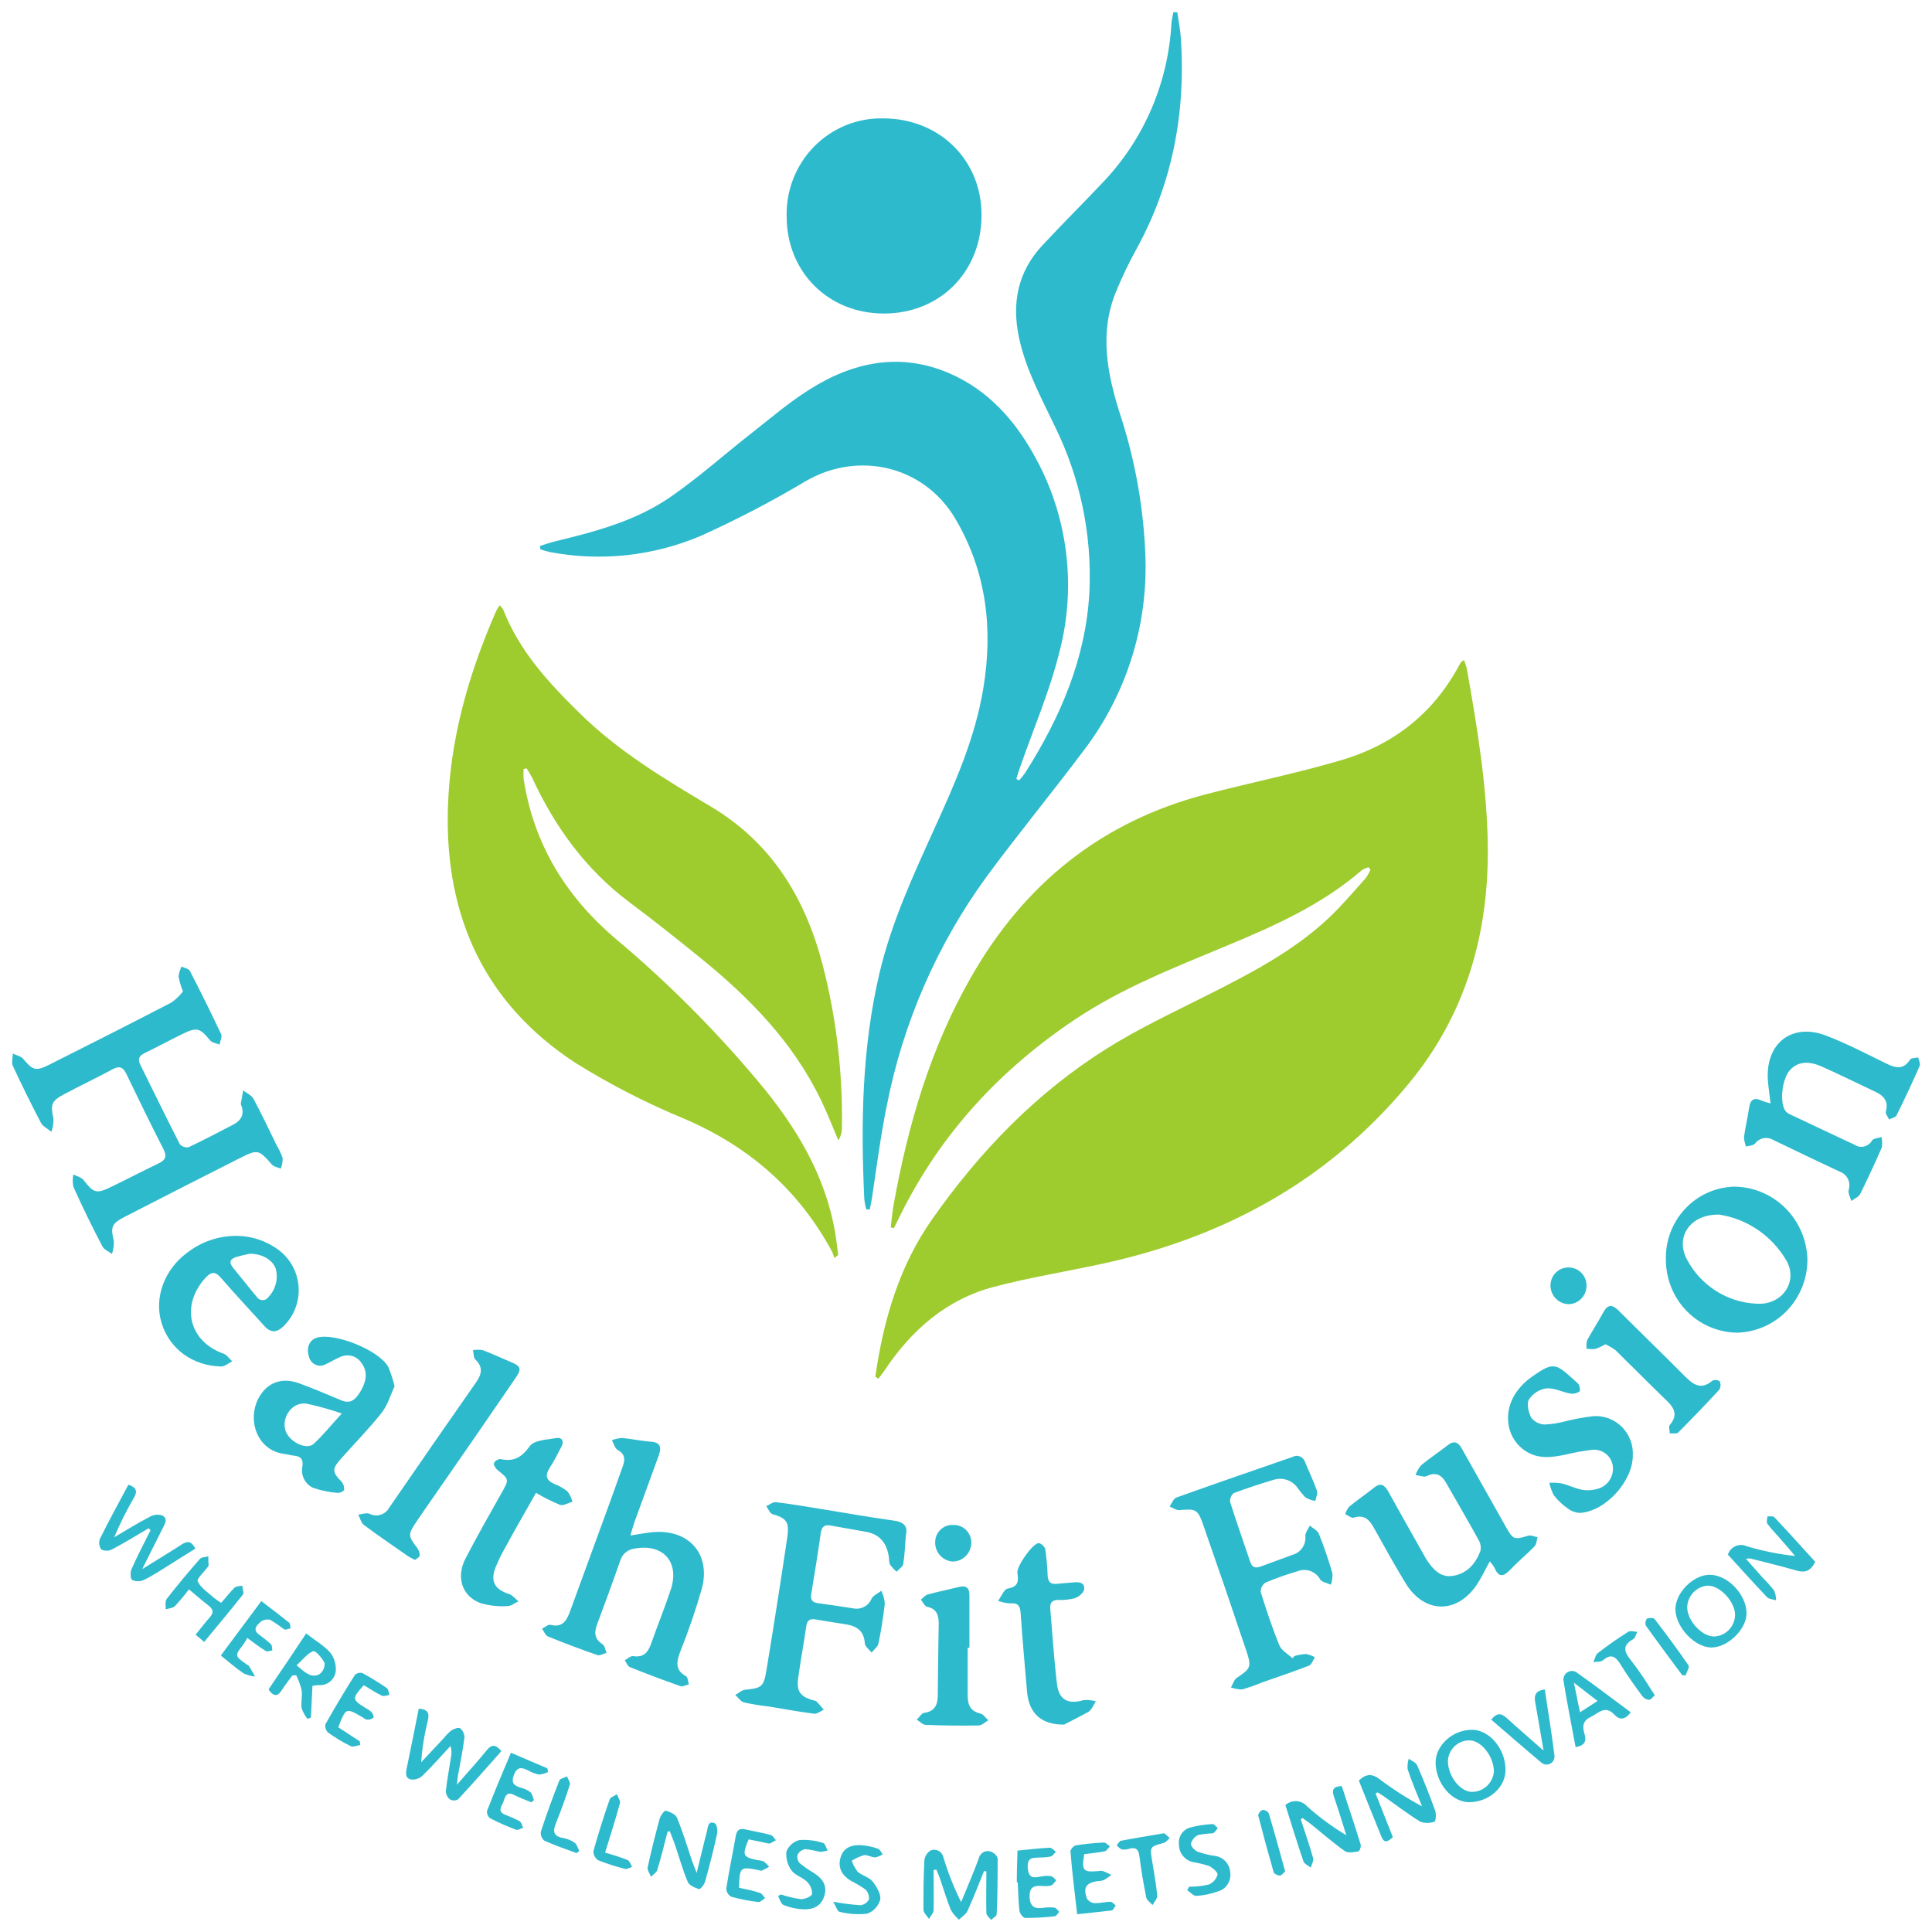 <svg width="80" height="80" viewBox="0 0 80 80" fill="none" xmlns="http://www.w3.org/2000/svg">
<g clip-path="url(#clip0_1909_10202)">
<path d="M36.246 57.005C36.581 54.66 37.23 52.426 38.611 50.467C40.583 47.663 42.925 45.241 45.818 43.425C47.13 42.601 48.542 41.939 49.929 41.24C51.736 40.33 53.536 39.407 55.029 38.005C55.572 37.491 56.054 36.913 56.556 36.357C56.633 36.247 56.698 36.129 56.75 36.005L56.667 35.912C56.569 35.938 56.476 35.978 56.39 36.033C54.741 37.459 52.79 38.332 50.813 39.154C48.653 40.056 46.471 40.901 44.505 42.219C41.406 44.294 38.949 46.945 37.279 50.321C37.19 50.5 37.102 50.679 37.013 50.856L36.883 50.823C36.923 50.504 36.949 50.176 37.007 49.866C37.599 46.572 38.532 43.395 40.202 40.474C42.413 36.592 45.617 34.016 49.923 32.893C51.772 32.41 53.648 32.03 55.485 31.493C57.634 30.872 59.319 29.593 60.41 27.567C60.437 27.515 60.468 27.464 60.502 27.416C60.539 27.385 60.579 27.357 60.621 27.332C60.669 27.448 60.708 27.568 60.738 27.69C61.164 30.093 61.565 32.5 61.605 34.948C61.663 38.639 60.706 41.997 58.333 44.87C54.978 48.925 50.634 51.259 45.579 52.344C44.109 52.659 42.622 52.9 41.169 53.282C39.199 53.798 37.742 55.068 36.621 56.757C36.544 56.871 36.457 56.973 36.374 57.087L36.246 57.005Z" fill="#9ECC2E"/>
<path d="M35.87 50.078C35.832 49.941 35.805 49.802 35.789 49.661C35.64 46.519 35.691 43.391 36.415 40.307C36.909 38.202 37.808 36.262 38.692 34.31C39.544 32.44 40.375 30.564 40.716 28.512C41.127 26.038 40.848 23.67 39.562 21.485C38.275 19.3 35.565 18.647 33.367 19.921C31.958 20.761 30.503 21.519 29.01 22.193C27.04 23.026 24.872 23.258 22.773 22.861C22.638 22.83 22.505 22.791 22.374 22.745L22.359 22.607C22.572 22.538 22.805 22.46 23.03 22.406C24.683 22.005 26.337 21.563 27.755 20.584C28.91 19.788 29.965 18.841 31.072 17.974C31.869 17.35 32.645 16.68 33.495 16.145C35.32 14.98 37.286 14.572 39.34 15.47C40.88 16.145 41.986 17.352 42.8 18.815C44.21 21.297 44.593 24.244 43.865 27.011C43.464 28.622 42.8 30.165 42.25 31.739C42.19 31.907 42.139 32.08 42.084 32.251L42.197 32.317C42.285 32.219 42.368 32.116 42.446 32.009C43.903 29.712 44.966 27.264 45.111 24.496C45.219 22.134 44.728 19.783 43.686 17.667C43.115 16.468 42.474 15.295 42.195 13.981C41.89 12.553 42.144 11.268 43.138 10.187C43.99 9.268 44.877 8.393 45.733 7.482C47.387 5.719 48.369 3.418 48.505 0.99C48.517 0.828 48.558 0.669 48.586 0.507H48.749C48.801 0.871 48.875 1.236 48.899 1.603C49.099 4.67 48.553 7.579 47.071 10.289C46.742 10.882 46.449 11.495 46.193 12.124C45.522 13.806 45.848 15.465 46.368 17.115C47.012 19.065 47.371 21.1 47.433 23.155C47.507 26.023 46.598 28.828 44.86 31.094C43.545 32.85 42.146 34.545 40.848 36.306C38.802 39.116 37.393 42.349 36.722 45.775C36.462 47.047 36.296 48.341 36.104 49.625C36.078 49.778 36.044 49.929 36.015 50.08L35.87 50.078Z" fill="#2DBACC"/>
<path d="M21.681 31.849C21.672 31.98 21.672 32.111 21.681 32.242C22.093 34.94 23.42 37.097 25.461 38.846C27.726 40.742 29.811 42.848 31.69 45.136C33.209 47.028 34.363 49.083 34.655 51.553L34.706 51.971L34.544 52.092C34.525 52.007 34.498 51.924 34.463 51.844C33.083 49.278 31.036 47.494 28.379 46.344C26.796 45.694 25.27 44.912 23.816 44.004C20.077 41.556 18.42 37.964 18.546 33.489C18.627 30.618 19.398 27.924 20.538 25.316C20.584 25.228 20.635 25.143 20.691 25.061C20.748 25.115 20.797 25.176 20.838 25.243C21.507 26.968 22.725 28.277 24.012 29.541C25.622 31.125 27.538 32.268 29.449 33.407C31.971 34.917 33.349 37.197 34.071 39.977C34.634 42.171 34.9 44.431 34.862 46.698C34.864 46.883 34.813 47.064 34.715 47.22C34.474 46.659 34.255 46.085 33.988 45.537C32.823 43.13 31.006 41.284 28.967 39.636C28.019 38.87 27.069 38.109 26.091 37.382C24.268 36.021 22.975 34.246 22.027 32.188C21.958 32.058 21.883 31.932 21.801 31.811L21.681 31.849Z" fill="#9ECC2E"/>
<path d="M36.593 12.982C34.295 12.982 32.574 11.256 32.574 8.966C32.56 8.427 32.654 7.892 32.852 7.392C33.049 6.892 33.345 6.438 33.721 6.058C34.098 5.678 34.547 5.379 35.041 5.18C35.535 4.982 36.064 4.887 36.596 4.902C38.928 4.917 40.667 6.653 40.643 8.946C40.624 11.278 38.905 12.988 36.593 12.982Z" fill="#2DBACC"/>
<path d="M7.577 41.053C7.495 40.854 7.433 40.647 7.394 40.436C7.411 40.291 7.453 40.151 7.518 40.022C7.637 40.082 7.814 40.11 7.863 40.205C8.31 41.068 8.741 41.94 9.156 42.821C9.207 42.929 9.117 43.104 9.092 43.253C8.96 43.199 8.783 43.179 8.702 43.082C8.276 42.565 8.159 42.521 7.554 42.815C7.03 43.069 6.516 43.354 5.988 43.606C5.749 43.721 5.696 43.861 5.813 44.096C6.357 45.192 6.891 46.294 7.449 47.383C7.495 47.433 7.553 47.469 7.616 47.49C7.68 47.511 7.748 47.515 7.814 47.502C8.436 47.208 9.043 46.887 9.654 46.57C10.006 46.389 10.14 46.117 9.974 45.731C9.971 45.717 9.971 45.702 9.974 45.688C10.004 45.509 10.038 45.33 10.07 45.151C10.214 45.265 10.415 45.349 10.496 45.5C10.83 46.121 11.135 46.764 11.442 47.398C11.549 47.574 11.637 47.761 11.704 47.957C11.707 48.104 11.682 48.251 11.629 48.388C11.505 48.339 11.35 48.319 11.269 48.231C10.698 47.584 10.677 47.584 9.912 47.965C8.319 48.772 6.727 49.579 5.14 50.398C4.608 50.675 4.578 50.817 4.714 51.395C4.719 51.574 4.693 51.753 4.637 51.923C4.501 51.82 4.309 51.747 4.239 51.608C3.813 50.796 3.412 49.974 3.038 49.143C3.005 48.974 3.005 48.801 3.038 48.632C3.185 48.71 3.378 48.751 3.464 48.869C3.866 49.389 3.986 49.443 4.565 49.165C5.238 48.841 5.899 48.494 6.572 48.172C6.855 48.037 6.919 47.881 6.768 47.584C6.246 46.559 5.741 45.526 5.242 44.489C5.106 44.206 4.97 44.113 4.669 44.273C4 44.635 3.31 44.959 2.639 45.317C2.122 45.593 2.087 45.748 2.213 46.322C2.22 46.507 2.191 46.691 2.13 46.865C1.987 46.747 1.789 46.65 1.704 46.51C1.293 45.727 0.903 44.931 0.532 44.137C0.468 43.997 0.532 43.796 0.532 43.626C0.681 43.699 0.873 43.736 0.969 43.854C1.344 44.307 1.478 44.368 2.017 44.098C3.721 43.245 5.416 42.383 7.102 41.51C7.282 41.382 7.442 41.228 7.577 41.053Z" fill="#2DBACC"/>
<path d="M26.104 63.58C26.52 63.521 26.843 63.448 27.169 63.435C28.567 63.377 29.419 64.376 29.07 65.752C28.815 66.646 28.514 67.527 28.168 68.389C28.017 68.799 27.936 69.151 28.407 69.41C28.484 69.453 28.488 69.626 28.524 69.746C28.407 69.772 28.273 69.852 28.177 69.82C27.467 69.571 26.769 69.308 26.083 69.032C25.989 68.993 25.938 68.845 25.87 68.748C25.985 68.687 26.111 68.562 26.215 68.577C26.641 68.642 26.831 68.433 26.959 68.066C27.223 67.313 27.527 66.576 27.776 65.819C28.151 64.68 27.457 63.907 26.285 64.123C26.148 64.136 26.017 64.191 25.91 64.28C25.803 64.368 25.724 64.487 25.684 64.621C25.373 65.514 25.045 66.399 24.717 67.285C24.594 67.615 24.626 67.878 24.952 68.085C25.043 68.144 25.062 68.318 25.116 68.441C24.988 68.476 24.841 68.569 24.736 68.532C24.046 68.295 23.363 68.037 22.685 67.76C22.581 67.717 22.523 67.544 22.444 67.441C22.561 67.384 22.698 67.255 22.794 67.281C23.307 67.412 23.471 67.087 23.612 66.703C24.17 65.179 24.727 63.653 25.284 62.126C25.454 61.656 25.621 61.181 25.791 60.709C25.891 60.428 25.883 60.208 25.578 60.04C25.461 59.975 25.416 59.775 25.337 59.635C25.474 59.584 25.618 59.553 25.763 59.544C26.155 59.578 26.543 59.669 26.937 59.695C27.331 59.721 27.406 59.911 27.282 60.254C26.937 61.197 26.593 62.14 26.251 63.084C26.206 63.219 26.17 63.36 26.104 63.58Z" fill="#2DBACC"/>
<path d="M37.511 63.56C37.475 63.992 37.464 64.382 37.401 64.76C37.381 64.878 37.222 64.975 37.124 65.081C37.024 64.992 36.934 64.893 36.853 64.785C36.824 64.703 36.81 64.615 36.813 64.527C36.74 63.936 36.463 63.532 35.85 63.427L34.384 63.168C34.128 63.123 34.02 63.23 33.984 63.493C33.866 64.328 33.732 65.159 33.594 65.991C33.553 66.233 33.623 66.351 33.866 66.384C34.358 66.448 34.851 66.526 35.341 66.6C35.492 66.63 35.65 66.607 35.786 66.533C35.923 66.46 36.031 66.341 36.09 66.196C36.167 66.056 36.357 65.98 36.493 65.87C36.573 66.035 36.622 66.212 36.638 66.395C36.578 66.953 36.487 67.507 36.374 68.058C36.344 68.196 36.188 68.306 36.09 68.431C35.992 68.303 35.82 68.18 35.811 68.049C35.779 67.529 35.473 67.331 35.025 67.26C34.578 67.188 34.188 67.128 33.77 67.057C33.538 67.016 33.421 67.089 33.385 67.341C33.283 68.058 33.148 68.769 33.05 69.486C32.976 70.025 33.131 70.243 33.641 70.398C33.696 70.415 33.768 70.415 33.807 70.452C33.915 70.56 34.02 70.68 34.111 70.799C33.977 70.855 33.834 70.976 33.709 70.961C33.07 70.879 32.441 70.762 31.806 70.659C31.473 70.622 31.142 70.567 30.814 70.495C30.673 70.458 30.569 70.294 30.447 70.186C30.577 70.115 30.701 69.992 30.835 69.971C31.538 69.902 31.623 69.859 31.738 69.153C32.036 67.346 32.321 65.536 32.59 63.724C32.686 63.077 32.633 62.877 31.996 62.702C31.885 62.672 31.817 62.486 31.73 62.368C31.862 62.309 32 62.186 32.124 62.202C32.748 62.275 33.366 62.383 33.986 62.482C34.995 62.644 36.001 62.825 37.013 62.965C37.432 63.025 37.596 63.202 37.511 63.56Z" fill="#2DBACC"/>
<path d="M53.606 68.57C53.761 68.525 53.919 68.498 54.079 68.489C54.208 68.514 54.333 68.56 54.448 68.624C54.367 68.743 54.314 68.926 54.205 68.969C53.566 69.22 52.912 69.435 52.264 69.664C51.994 69.777 51.718 69.874 51.438 69.955C51.279 69.956 51.121 69.928 50.971 69.873C51.05 69.737 51.099 69.554 51.216 69.474C51.783 69.095 51.834 69.03 51.608 68.355C51.026 66.618 50.433 64.886 49.829 63.161C49.593 62.486 49.529 62.477 48.839 62.529C48.707 62.54 48.566 62.434 48.43 62.382C48.523 62.255 48.59 62.052 48.713 62.009C50.309 61.437 51.908 60.887 53.515 60.331C53.562 60.304 53.615 60.288 53.67 60.284C53.725 60.28 53.779 60.289 53.83 60.31C53.881 60.331 53.926 60.363 53.963 60.404C54 60.445 54.027 60.493 54.043 60.547C54.203 60.944 54.392 61.327 54.533 61.733C54.574 61.849 54.49 62.009 54.465 62.151C54.324 62.128 54.188 62.08 54.062 62.011C53.931 61.873 53.81 61.725 53.7 61.569C53.589 61.429 53.439 61.326 53.27 61.273C53.1 61.221 52.919 61.221 52.75 61.273C52.19 61.44 51.634 61.619 51.088 61.826C51.034 61.869 50.992 61.926 50.966 61.99C50.939 62.055 50.929 62.125 50.937 62.194C51.199 63.025 51.491 63.845 51.768 64.671C51.849 64.914 51.994 64.945 52.209 64.863C52.648 64.697 53.091 64.546 53.528 64.379C53.692 64.334 53.834 64.231 53.93 64.089C54.026 63.946 54.069 63.774 54.051 63.603C54.051 63.459 54.171 63.31 54.237 63.172C54.365 63.284 54.554 63.37 54.612 63.512C54.825 64.045 55.01 64.591 55.172 65.143C55.183 65.305 55.161 65.467 55.108 65.62C54.957 65.546 54.744 65.516 54.667 65.404C54.578 65.24 54.432 65.115 54.257 65.052C54.082 64.99 53.891 64.995 53.719 65.065C53.27 65.195 52.829 65.352 52.398 65.534C52.336 65.576 52.285 65.633 52.251 65.701C52.216 65.768 52.2 65.844 52.203 65.92C52.435 66.666 52.682 67.412 52.978 68.133C53.067 68.348 53.331 68.489 53.517 68.663L53.606 68.57Z" fill="#2DBACC"/>
<path d="M73.314 45.69C73.272 45.317 73.227 45.03 73.205 44.739C73.093 43.196 74.204 42.329 75.636 42.89C76.488 43.22 77.289 43.639 78.105 44.038C78.482 44.221 78.81 44.318 79.089 43.878C79.136 43.805 79.302 43.813 79.428 43.785C79.451 43.904 79.53 44.048 79.49 44.137C79.187 44.827 78.868 45.509 78.533 46.182C78.491 46.27 78.331 46.298 78.224 46.356C78.175 46.246 78.062 46.117 78.088 46.029C78.214 45.582 77.988 45.364 77.634 45.198C76.906 44.857 76.184 44.497 75.449 44.169C74.863 43.906 74.426 43.969 74.115 44.314C73.804 44.659 73.689 45.571 73.902 45.959C73.948 46.032 74.013 46.09 74.09 46.128C74.989 46.559 75.892 46.977 76.791 47.4C76.849 47.44 76.914 47.466 76.983 47.479C77.052 47.491 77.122 47.489 77.19 47.473C77.258 47.457 77.322 47.427 77.378 47.385C77.434 47.343 77.48 47.289 77.515 47.228C77.581 47.133 77.773 47.129 77.907 47.081C77.941 47.222 77.946 47.369 77.922 47.513C77.638 48.164 77.34 48.806 77.027 49.439C76.963 49.566 76.784 49.635 76.659 49.73C76.616 49.577 76.518 49.413 76.548 49.275C76.598 49.126 76.588 48.962 76.521 48.821C76.453 48.679 76.332 48.57 76.186 48.518C75.261 48.086 74.338 47.646 73.416 47.197C73.295 47.126 73.151 47.103 73.014 47.132C72.876 47.161 72.754 47.24 72.671 47.355C72.596 47.441 72.428 47.439 72.302 47.478C72.251 47.352 72.221 47.219 72.215 47.083C72.27 46.673 72.37 46.27 72.428 45.862C72.479 45.522 72.641 45.431 72.941 45.573C73.063 45.619 73.188 45.658 73.314 45.69Z" fill="#2DBACC"/>
<path d="M61.688 64.654C61.492 65.007 61.352 65.316 61.166 65.596C60.349 66.836 58.992 66.832 58.214 65.575C57.752 64.822 57.328 64.045 56.895 63.275C56.708 62.937 56.497 62.699 56.058 62.844C55.964 62.874 55.819 62.749 55.7 62.695C55.739 62.58 55.798 62.473 55.875 62.38C56.203 62.113 56.557 61.873 56.887 61.608C57.155 61.392 57.313 61.464 57.477 61.746C57.954 62.609 58.444 63.472 58.93 64.334C58.979 64.425 59.028 64.516 59.085 64.602C59.347 64.996 59.66 65.344 60.184 65.249C60.755 65.15 61.1 64.749 61.299 64.227C61.334 64.072 61.31 63.91 61.23 63.774C60.789 62.973 60.327 62.186 59.88 61.401C59.69 61.067 59.454 60.941 59.085 61.12C58.962 61.179 58.772 61.095 58.614 61.077C58.667 60.928 58.746 60.791 58.847 60.67C59.198 60.381 59.58 60.13 59.937 59.85C60.206 59.634 60.383 59.714 60.534 59.988C61.139 61.068 61.746 62.147 62.355 63.224C62.654 63.756 62.7 63.765 63.28 63.59C63.393 63.556 63.538 63.629 63.667 63.653C63.627 63.782 63.625 63.944 63.542 64.03C63.216 64.367 62.849 64.666 62.526 65.007C62.253 65.294 62.055 65.322 61.887 64.923C61.831 64.826 61.764 64.736 61.688 64.654Z" fill="#2DBACC"/>
<path d="M68.981 52.156C68.96 51.376 69.247 50.62 69.778 50.054C70.308 49.487 71.039 49.158 71.809 49.137C72.607 49.143 73.37 49.464 73.937 50.033C74.503 50.601 74.828 51.371 74.841 52.178C74.837 52.962 74.532 53.714 73.991 54.275C73.45 54.836 72.714 55.161 71.939 55.183C71.151 55.176 70.398 54.855 69.843 54.288C69.289 53.721 68.979 52.954 68.981 52.156ZM71.198 50.295C69.977 50.265 69.349 51.233 69.86 52.165C70.14 52.689 70.549 53.131 71.047 53.449C71.544 53.767 72.114 53.951 72.702 53.981C73.784 54.078 74.485 53.071 73.961 52.18C73.666 51.679 73.265 51.251 72.788 50.925C72.31 50.599 71.767 50.384 71.198 50.295Z" fill="#2DBACC"/>
<path d="M16.339 57.402C16.175 57.751 16.056 58.178 15.805 58.498C15.268 59.177 14.658 59.792 14.087 60.439C13.742 60.829 13.764 60.974 14.136 61.345C14.177 61.391 14.208 61.445 14.228 61.503C14.247 61.562 14.255 61.624 14.249 61.686C14.249 61.744 14.064 61.83 13.975 61.817C13.625 61.789 13.281 61.717 12.95 61.602C12.789 61.523 12.66 61.392 12.582 61.229C12.505 61.067 12.484 60.882 12.524 60.706C12.562 60.407 12.439 60.303 12.174 60.275C12.03 60.262 11.889 60.219 11.748 60.2C10.589 60.044 10.159 58.644 10.82 57.71C11.178 57.208 11.733 57.042 12.385 57.279C12.973 57.495 13.555 57.741 14.132 57.984C14.471 58.127 14.678 57.997 14.865 57.712C15.191 57.221 15.236 56.8 14.972 56.442C14.882 56.304 14.748 56.202 14.593 56.154C14.437 56.105 14.27 56.114 14.119 56.177C13.906 56.257 13.704 56.392 13.491 56.489C13.427 56.526 13.354 56.547 13.28 56.551C13.207 56.555 13.133 56.541 13.065 56.51C12.997 56.48 12.938 56.434 12.891 56.376C12.844 56.318 12.811 56.25 12.794 56.177C12.673 55.808 12.811 55.478 13.129 55.389C13.874 55.174 15.709 55.918 16.077 56.6C16.186 56.859 16.274 57.128 16.339 57.402ZM14.153 58.53C13.674 58.363 13.184 58.227 12.688 58.122C12.121 58.042 11.67 58.638 11.81 59.201C11.93 59.671 12.662 60.064 12.98 59.794C13.367 59.442 13.695 59.03 14.153 58.53Z" fill="#2DBACC"/>
<path d="M9.799 51.175C10.447 51.18 11.077 51.399 11.59 51.8C11.82 51.984 12.008 52.215 12.142 52.479C12.276 52.742 12.352 53.032 12.366 53.328C12.38 53.623 12.331 53.919 12.222 54.194C12.113 54.469 11.947 54.717 11.735 54.922C11.458 55.187 11.211 55.2 10.947 54.906C10.348 54.24 9.733 53.589 9.147 52.911C8.906 52.631 8.746 52.659 8.508 52.911C7.462 54.065 7.822 55.549 9.268 56.058C9.403 56.106 9.501 56.274 9.616 56.369C9.464 56.444 9.309 56.584 9.158 56.584C7.967 56.554 7.027 55.855 6.695 54.798C6.363 53.742 6.81 52.557 7.76 51.865C8.346 51.413 9.063 51.17 9.799 51.175ZM10.34 51.915C10.219 51.943 10.001 51.982 9.795 52.046C9.543 52.122 9.456 52.262 9.652 52.497C9.982 52.894 10.291 53.297 10.627 53.694C10.652 53.736 10.686 53.771 10.727 53.796C10.768 53.821 10.815 53.835 10.863 53.837C10.91 53.839 10.958 53.829 11.001 53.808C11.044 53.787 11.081 53.755 11.109 53.716C11.258 53.563 11.365 53.373 11.419 53.165C11.474 52.958 11.473 52.739 11.418 52.532C11.286 52.173 10.873 51.915 10.34 51.915Z" fill="#2DBACC"/>
<path d="M17.187 64.593C17.089 64.548 16.994 64.498 16.901 64.442C16.288 64.011 15.67 63.597 15.071 63.148C14.954 63.062 14.912 62.868 14.837 62.717C14.99 62.702 15.165 62.63 15.295 62.68C15.439 62.756 15.606 62.771 15.761 62.722C15.915 62.674 16.045 62.566 16.122 62.421C17.322 60.676 18.529 58.934 19.743 57.197C19.956 56.876 19.997 56.587 19.681 56.293C19.602 56.218 19.617 56.039 19.587 55.907C19.719 55.884 19.854 55.884 19.986 55.907C20.382 56.054 20.765 56.235 21.157 56.401C21.549 56.567 21.618 56.662 21.356 57.048C20.251 58.665 19.14 60.275 18.024 61.88C17.764 62.255 17.5 62.628 17.246 63.006C16.882 63.547 16.893 63.597 17.289 64.115C17.351 64.206 17.382 64.314 17.378 64.425C17.366 64.481 17.255 64.533 17.187 64.593Z" fill="#2DBACC"/>
<path d="M67.611 60.273C67.611 61.339 66.475 62.585 65.425 62.646C65.24 62.639 65.061 62.574 64.914 62.46C64.698 62.309 64.505 62.126 64.343 61.917C64.254 61.754 64.191 61.579 64.155 61.397C64.326 61.389 64.498 61.398 64.667 61.425C64.961 61.498 65.242 61.641 65.538 61.695C65.752 61.725 65.97 61.707 66.177 61.643C66.375 61.584 66.546 61.454 66.657 61.278C66.768 61.101 66.811 60.89 66.78 60.683C66.746 60.483 66.637 60.303 66.475 60.183C66.313 60.062 66.112 60.01 65.913 60.036C65.537 60.081 65.164 60.149 64.797 60.239C64.275 60.344 63.751 60.418 63.258 60.137C62.349 59.62 62.172 58.412 62.877 57.53C63.014 57.355 63.173 57.201 63.35 57.07C64.396 56.309 64.415 56.464 65.34 57.286C65.41 57.35 65.444 57.586 65.406 57.616C65.296 57.693 65.161 57.725 65.029 57.706C64.69 57.644 64.349 57.458 64.023 57.491C63.879 57.513 63.741 57.566 63.618 57.645C63.495 57.724 63.39 57.829 63.31 57.952C63.205 58.131 63.293 58.494 63.412 58.712C63.478 58.794 63.562 58.862 63.656 58.909C63.751 58.956 63.854 58.982 63.959 58.986C64.247 58.973 64.533 58.929 64.811 58.854C65.206 58.753 65.608 58.681 66.013 58.638C66.227 58.629 66.44 58.664 66.64 58.743C66.839 58.822 67.02 58.943 67.17 59.097C67.321 59.251 67.438 59.435 67.514 59.638C67.59 59.84 67.623 60.057 67.611 60.273Z" fill="#2DBACC"/>
<path d="M44.064 71.411C43.106 71.428 42.605 70.926 42.529 70.061C42.431 68.972 42.339 67.882 42.262 66.791C42.241 66.498 42.149 66.36 41.836 66.394C41.663 66.385 41.492 66.348 41.329 66.286C41.461 66.109 41.572 65.808 41.73 65.779C42.168 65.704 42.183 65.471 42.128 65.132C42.087 64.871 42.727 63.948 42.997 63.897C43.078 63.881 43.263 64.041 43.281 64.14C43.335 64.505 43.369 64.873 43.381 65.242C43.393 65.51 43.513 65.613 43.77 65.583C44.028 65.553 44.235 65.547 44.467 65.523C44.699 65.499 44.929 65.54 44.893 65.814C44.872 65.954 44.667 66.12 44.512 66.176C44.285 66.237 44.051 66.261 43.817 66.25C43.577 66.25 43.468 66.36 43.489 66.603C43.579 67.65 43.641 68.698 43.768 69.737C43.849 70.4 44.237 70.585 44.874 70.397C45.043 70.383 45.214 70.401 45.377 70.449C45.279 70.594 45.211 70.788 45.076 70.881C44.697 71.09 44.292 71.29 44.064 71.411Z" fill="#2DBACC"/>
<path d="M22.195 61.815C21.769 62.574 21.343 63.299 20.949 64.03C20.788 64.308 20.646 64.596 20.523 64.893C20.292 65.478 20.482 65.814 21.072 66.002C21.221 66.049 21.336 66.204 21.468 66.308C21.313 66.379 21.155 66.511 21 66.506C20.622 66.528 20.244 66.485 19.881 66.377C19.123 66.082 18.878 65.299 19.278 64.531C19.751 63.616 20.261 62.719 20.77 61.819C21.085 61.257 21.091 61.265 20.595 60.864C20.518 60.801 20.429 60.648 20.452 60.59C20.478 60.54 20.516 60.498 20.563 60.468C20.61 60.437 20.663 60.419 20.718 60.415C21.266 60.54 21.598 60.353 21.941 59.878C22.122 59.628 22.657 59.615 23.043 59.546C23.256 59.507 23.366 59.663 23.256 59.887C23.096 60.187 22.951 60.495 22.764 60.776C22.55 61.11 22.623 61.308 22.977 61.457C23.168 61.529 23.346 61.633 23.505 61.763C23.596 61.889 23.664 62.031 23.703 62.182C23.53 62.231 23.328 62.361 23.19 62.313C22.846 62.172 22.514 62.006 22.195 61.815Z" fill="#2DBACC"/>
<path d="M40.07 68.226C40.07 68.89 40.07 69.555 40.07 70.217C40.07 70.611 40.198 70.864 40.6 70.957C40.724 70.987 40.813 71.138 40.926 71.233C40.792 71.306 40.658 71.448 40.519 71.448C39.791 71.461 39.062 71.453 38.334 71.422C38.206 71.422 38.084 71.28 37.961 71.207C38.065 71.108 38.161 70.939 38.276 70.924C38.702 70.866 38.828 70.594 38.832 70.215C38.845 69.225 38.849 68.237 38.871 67.247C38.871 66.88 38.792 66.619 38.387 66.531C38.285 66.509 38.215 66.338 38.131 66.237C38.225 66.164 38.31 66.054 38.419 66.022C38.845 65.907 39.271 65.821 39.697 65.715C40 65.64 40.145 65.741 40.142 66.06C40.142 66.785 40.142 67.508 40.142 68.232L40.07 68.226Z" fill="#2DBACC"/>
<path d="M66.473 55.664C66.342 55.741 66.203 55.806 66.059 55.856C65.939 55.869 65.817 55.864 65.697 55.843C65.683 55.725 65.691 55.605 65.723 55.491C65.936 55.103 66.177 54.734 66.388 54.346C66.577 53.992 66.769 54.014 67.027 54.273C67.921 55.166 68.829 56.043 69.717 56.938C70.073 57.297 70.41 57.601 70.91 57.167C70.959 57.147 71.012 57.139 71.064 57.144C71.117 57.149 71.167 57.167 71.211 57.197C71.234 57.252 71.245 57.311 71.243 57.371C71.24 57.43 71.224 57.488 71.196 57.54C70.638 58.144 70.069 58.737 69.491 59.318C69.425 59.382 69.261 59.343 69.142 59.354C69.142 59.236 69.082 59.074 69.142 59.007C69.468 58.621 69.355 58.321 69.029 58.013C68.311 57.318 67.608 56.608 66.899 55.912C66.766 55.813 66.624 55.73 66.473 55.664Z" fill="#2DBACC"/>
<path d="M20.763 72.509C20.163 73.184 19.575 73.855 18.968 74.508C18.916 74.538 18.858 74.553 18.799 74.553C18.74 74.553 18.682 74.538 18.631 74.508C18.579 74.467 18.538 74.415 18.508 74.355C18.479 74.295 18.462 74.23 18.461 74.163C18.514 73.695 18.603 73.229 18.674 72.763C18.708 72.608 18.701 72.447 18.654 72.295C18.271 72.71 17.898 73.134 17.495 73.527C17.433 73.585 17.36 73.629 17.28 73.656C17.2 73.683 17.115 73.694 17.031 73.687C16.763 73.639 16.803 73.406 16.848 73.188C17.016 72.382 17.176 71.573 17.34 70.751C17.702 70.775 17.794 70.924 17.715 71.245C17.573 71.811 17.481 72.388 17.44 72.971C17.755 72.637 18.07 72.302 18.384 71.965C18.474 71.849 18.576 71.744 18.691 71.653C18.795 71.586 18.987 71.514 19.055 71.564C19.111 71.612 19.156 71.671 19.186 71.738C19.217 71.805 19.233 71.878 19.232 71.952C19.161 72.494 19.051 73.031 18.955 73.566C18.955 73.633 18.94 73.702 18.919 73.902C19.392 73.361 19.794 72.919 20.171 72.455C20.365 72.231 20.518 72.226 20.763 72.509Z" fill="#2DBACC"/>
<path d="M40.75 77.47C40.524 78.022 40.311 78.581 40.064 79.124C39.998 79.269 39.83 79.368 39.708 79.489C39.577 79.375 39.464 79.24 39.374 79.09C39.199 78.659 39.065 78.199 38.911 77.753C38.871 77.638 38.818 77.537 38.771 77.414L38.658 77.433C38.658 77.986 38.671 78.538 38.658 79.09C38.658 79.215 38.534 79.336 38.468 79.459C38.387 79.332 38.24 79.207 38.238 79.077C38.238 78.398 38.238 77.718 38.277 77.039C38.284 76.955 38.311 76.875 38.354 76.804C38.398 76.733 38.457 76.673 38.528 76.629C38.581 76.605 38.639 76.594 38.697 76.596C38.755 76.598 38.812 76.613 38.864 76.641C38.916 76.668 38.961 76.707 38.995 76.754C39.03 76.801 39.054 76.856 39.065 76.914C39.257 77.55 39.502 78.168 39.798 78.762C40.045 78.16 40.305 77.565 40.528 76.957C40.539 76.903 40.561 76.851 40.594 76.806C40.626 76.762 40.667 76.724 40.715 76.697C40.763 76.67 40.816 76.654 40.87 76.65C40.925 76.645 40.98 76.653 41.031 76.672C41.146 76.704 41.308 76.86 41.31 76.959C41.31 77.727 41.31 78.497 41.27 79.263C41.27 79.344 41.121 79.42 41.04 79.498C40.971 79.407 40.848 79.319 40.844 79.224C40.827 78.65 40.844 78.076 40.844 77.498L40.75 77.47Z" fill="#2DBACC"/>
<path d="M6.156 63.282C5.653 63.577 5.155 63.886 4.639 64.157C4.57 64.193 4.493 64.211 4.416 64.211C4.338 64.211 4.261 64.193 4.192 64.157C4.149 64.096 4.121 64.024 4.111 63.949C4.101 63.874 4.109 63.797 4.134 63.726C4.511 62.967 4.92 62.216 5.317 61.478C5.651 61.593 5.698 61.752 5.553 62.005C5.242 62.536 4.967 63.087 4.729 63.655C5.212 63.372 5.687 63.075 6.184 62.816C6.263 62.769 6.352 62.738 6.443 62.727C6.535 62.715 6.628 62.723 6.716 62.749C6.987 62.896 6.81 63.129 6.716 63.323C6.461 63.834 6.203 64.343 5.888 64.973C6.505 64.589 7.023 64.278 7.532 63.948C7.767 63.797 7.928 63.812 8.09 64.127C7.73 64.343 7.377 64.574 7.025 64.792C6.674 65.009 6.335 65.24 5.96 65.421C5.883 65.457 5.8 65.476 5.715 65.476C5.63 65.476 5.547 65.457 5.47 65.421C5.398 65.376 5.387 65.102 5.445 64.977C5.687 64.429 5.966 63.899 6.233 63.364L6.156 63.282Z" fill="#2DBACC"/>
<path d="M53.864 75.342C54.036 75.872 54.222 76.401 54.373 76.938C54.405 77.052 54.311 77.201 54.275 77.335C54.173 77.249 54.011 77.182 53.972 77.072C53.708 76.295 53.468 75.51 53.225 74.744C53.288 74.687 53.362 74.644 53.442 74.616C53.523 74.588 53.608 74.577 53.692 74.582C53.777 74.588 53.86 74.611 53.936 74.65C54.011 74.688 54.079 74.742 54.134 74.807C54.634 75.252 55.174 75.65 55.747 75.993C55.577 75.458 55.415 74.915 55.233 74.388C55.138 74.106 55.214 73.97 55.559 73.957C55.822 74.759 56.092 75.568 56.343 76.381C56.369 76.463 56.297 76.655 56.248 76.664C56.062 76.692 55.822 76.742 55.687 76.649C55.199 76.304 54.746 75.907 54.277 75.529C54.164 75.441 54.045 75.361 53.928 75.277L53.864 75.342Z" fill="#2DBACC"/>
<path d="M56.959 74.261L57.675 76.073C57.498 76.23 57.334 76.372 57.204 76.058C56.884 75.283 56.578 74.504 56.267 73.73C56.55 73.45 56.806 73.435 57.104 73.657C57.667 74.083 58.263 74.465 58.885 74.798C58.672 74.284 58.459 73.778 58.286 73.256C58.274 73.11 58.29 72.963 58.333 72.824C58.452 72.913 58.629 72.977 58.68 73.096C58.952 73.717 59.202 74.348 59.432 74.988C59.479 75.121 59.449 75.419 59.402 75.43C59.21 75.5 59 75.5 58.808 75.43C58.273 75.1 57.773 74.716 57.257 74.351C57.187 74.302 57.11 74.263 57.044 74.218L56.959 74.261Z" fill="#2DBACC"/>
<path d="M27.642 75.846C27.506 76.374 27.38 76.905 27.216 77.429C27.182 77.539 27.046 77.619 26.958 77.714C26.907 77.584 26.794 77.44 26.818 77.325C26.965 76.648 27.133 75.975 27.316 75.306C27.352 75.175 27.516 74.959 27.565 74.974C27.74 75.026 27.974 75.125 28.034 75.272C28.275 75.857 28.46 76.467 28.66 77.067C28.703 77.187 28.752 77.304 28.848 77.554C29.012 76.89 29.135 76.355 29.274 75.829C29.317 75.665 29.308 75.376 29.598 75.499C29.679 75.533 29.723 75.79 29.694 75.93C29.549 76.592 29.383 77.252 29.199 77.906C29.165 78.033 28.999 78.238 28.948 78.223C28.773 78.171 28.541 78.07 28.479 77.925C28.266 77.422 28.121 76.894 27.945 76.376C27.881 76.191 27.804 76.008 27.732 75.824L27.642 75.846Z" fill="#2DBACC"/>
<path d="M75.165 64.671C74.967 65.076 74.72 65.133 74.371 65.029C73.731 64.841 73.092 64.693 72.466 64.531C72.409 64.53 72.353 64.536 72.298 64.548C72.551 64.835 72.771 65.087 72.994 65.335C73.162 65.5 73.319 65.676 73.463 65.862C73.516 65.989 73.544 66.126 73.544 66.265C73.416 66.224 73.25 66.22 73.167 66.133C72.613 65.551 72.078 64.954 71.548 64.373C71.573 64.296 71.614 64.224 71.668 64.163C71.723 64.103 71.789 64.055 71.863 64.022C71.937 63.989 72.017 63.973 72.098 63.974C72.179 63.975 72.259 63.994 72.332 64.028C72.985 64.224 73.655 64.359 74.332 64.43C74.119 64.173 73.889 63.914 73.665 63.657C73.504 63.47 73.325 63.293 73.182 63.092C73.135 63.025 73.182 62.894 73.182 62.792C73.28 62.792 73.418 62.771 73.472 62.825C74.045 63.433 74.603 64.054 75.165 64.671Z" fill="#2DBACC"/>
<path d="M59.445 72.986C59.445 72.268 60.15 71.625 60.956 71.627C61.68 71.627 62.345 72.427 62.34 73.292C62.34 74.008 61.661 74.614 60.849 74.625C60.129 74.636 59.452 73.851 59.445 72.986ZM59.955 72.919C59.955 73.547 60.466 74.196 60.947 74.198C61.175 74.2 61.396 74.114 61.565 73.959C61.734 73.803 61.839 73.589 61.859 73.359C61.859 72.727 61.324 72.05 60.83 72.065C60.604 72.067 60.387 72.156 60.224 72.315C60.061 72.474 59.965 72.69 59.955 72.919Z" fill="#2DBACC"/>
<path d="M69.375 66.636C69.375 65.959 70.108 65.212 70.79 65.208C71.537 65.208 72.317 66.019 72.321 66.806C72.321 67.453 71.556 68.213 70.875 68.219C70.193 68.226 69.386 67.393 69.375 66.636ZM71.846 66.875C71.846 66.319 71.22 65.65 70.715 65.659C70.49 65.674 70.278 65.773 70.121 65.937C69.964 66.1 69.872 66.317 69.863 66.545C69.863 67.117 70.485 67.779 70.99 67.762C71.217 67.751 71.431 67.653 71.59 67.489C71.749 67.325 71.841 67.105 71.846 66.875Z" fill="#2DBACC"/>
<path d="M12.676 67.639C13.058 67.934 13.426 68.143 13.686 68.445C13.854 68.671 13.93 68.954 13.899 69.235C13.869 69.398 13.78 69.544 13.649 69.644C13.518 69.744 13.355 69.791 13.192 69.776C13.107 69.781 13.022 69.791 12.938 69.806C12.917 70.238 12.896 70.684 12.874 71.118L12.734 71.178C12.628 71.046 12.546 70.897 12.491 70.736C12.453 70.492 12.525 70.231 12.491 69.985C12.438 69.772 12.362 69.564 12.265 69.366L12.105 69.379C11.963 69.576 11.809 69.765 11.679 69.97C11.511 70.236 11.347 70.29 11.119 69.955C11.616 69.226 12.123 68.476 12.676 67.639ZM12.276 68.954C12.636 69.252 12.885 69.507 13.228 69.325C13.299 69.273 13.355 69.204 13.393 69.123C13.43 69.043 13.447 68.954 13.441 68.866C13.343 68.65 13.062 68.338 12.966 68.372C12.723 68.469 12.536 68.728 12.276 68.963V68.954Z" fill="#2DBACC"/>
<path d="M8.453 67.99C8.323 67.88 8.239 67.798 8.099 67.69C8.301 67.442 8.476 67.209 8.668 66.994C8.859 66.778 8.842 66.644 8.631 66.48C8.378 66.284 8.137 66.073 7.824 65.812C7.642 66.053 7.448 66.285 7.242 66.506C7.155 66.592 6.991 66.599 6.863 66.64C6.863 66.493 6.827 66.301 6.902 66.209C7.343 65.641 7.805 65.091 8.278 64.55C8.346 64.472 8.508 64.479 8.627 64.446C8.627 64.576 8.627 64.703 8.638 64.832C8.638 64.845 8.623 64.858 8.614 64.869C8.461 65.085 8.135 65.372 8.188 65.484C8.314 65.751 8.614 65.939 8.847 66.155C8.947 66.232 9.051 66.304 9.16 66.37C9.347 66.155 9.515 65.939 9.714 65.74C9.784 65.674 9.927 65.684 10.035 65.659C10.035 65.784 10.114 65.956 10.059 66.027C9.541 66.683 9.004 67.322 8.453 67.99Z" fill="#2DBACC"/>
<path d="M67.526 70.903C67.276 71.235 67.053 71.22 66.85 71.002C66.465 70.584 66.181 70.946 65.858 71.101C65.534 71.256 65.519 71.496 65.61 71.793C65.702 72.091 65.625 72.283 65.242 72.344C65.069 71.416 64.886 70.497 64.737 69.572C64.733 69.505 64.747 69.439 64.778 69.38C64.809 69.322 64.856 69.273 64.913 69.24C64.969 69.206 65.034 69.19 65.1 69.192C65.166 69.194 65.23 69.214 65.284 69.251C66.034 69.779 66.759 70.338 67.526 70.903ZM65.423 70.903L66.151 70.433L65.172 69.677L65.423 70.903Z" fill="#2DBACC"/>
<path d="M31 76.165C30.721 76.832 30.755 76.898 31.381 77.028C31.468 77.032 31.554 77.051 31.635 77.084C31.714 77.147 31.786 77.219 31.848 77.3C31.751 77.359 31.65 77.412 31.545 77.457C31.498 77.474 31.432 77.442 31.375 77.429C30.648 77.289 30.625 77.311 30.602 78.167C30.883 78.231 31.181 78.285 31.469 78.382C31.552 78.406 31.609 78.518 31.682 78.598C31.588 78.654 31.486 78.769 31.4 78.758C31.024 78.715 30.652 78.643 30.286 78.542C30.225 78.51 30.173 78.462 30.136 78.403C30.098 78.344 30.077 78.276 30.073 78.206C30.186 77.477 30.34 76.756 30.465 76.029C30.508 75.792 30.61 75.695 30.851 75.749C31.204 75.829 31.564 75.889 31.916 75.982C32.001 76.006 32.061 76.124 32.129 76.198C32.027 76.247 31.916 76.346 31.824 76.338C31.554 76.277 31.273 76.213 31 76.165Z" fill="#2DBACC"/>
<path d="M14.006 71.522L14.899 72.106L14.913 72.257C14.781 72.277 14.622 72.354 14.524 72.305C14.196 72.144 13.883 71.956 13.586 71.742C13.54 71.698 13.506 71.644 13.487 71.584C13.467 71.523 13.464 71.459 13.475 71.397C13.865 70.704 14.272 70.022 14.698 69.352C14.74 69.314 14.791 69.287 14.846 69.275C14.9 69.262 14.958 69.264 15.011 69.281C15.359 69.468 15.695 69.676 16.019 69.902C16.087 69.949 16.094 70.087 16.128 70.184C16.019 70.198 15.889 70.254 15.806 70.213C15.546 70.085 15.305 69.921 15.062 69.781C14.564 70.34 14.568 70.368 15.152 70.734C15.243 70.78 15.328 70.84 15.401 70.911C15.448 70.963 15.486 71.106 15.463 71.127C15.39 71.183 15.301 71.212 15.21 71.209C15.131 71.209 15.056 71.131 14.979 71.09C14.323 70.711 14.323 70.711 14.006 71.522Z" fill="#2DBACC"/>
<path d="M21.157 72.578L22.67 73.225L22.689 73.378C22.572 73.435 22.444 73.469 22.314 73.48C22.157 73.447 22.006 73.39 21.867 73.309C21.618 73.186 21.424 73.135 21.285 73.484C21.147 73.834 21.285 73.939 21.564 74.025C21.707 74.058 21.841 74.12 21.959 74.209C22.044 74.284 22.063 74.424 22.11 74.547L21.995 74.629C21.758 74.528 21.513 74.44 21.285 74.323C21.004 74.179 20.925 74.353 20.859 74.569C20.793 74.785 20.559 75 20.923 75.147C21.128 75.223 21.328 75.313 21.522 75.417C21.594 75.46 21.618 75.591 21.663 75.684C21.567 75.714 21.449 75.794 21.373 75.766C21.003 75.628 20.642 75.469 20.291 75.289C20.247 75.254 20.212 75.207 20.191 75.154C20.169 75.102 20.161 75.044 20.167 74.987C20.474 74.189 20.808 73.406 21.157 72.578Z" fill="#2DBACC"/>
<path d="M44.603 79.265C44.501 78.355 44.39 77.507 44.326 76.659C44.326 76.582 44.458 76.429 44.539 76.414C44.927 76.353 45.319 76.313 45.711 76.295C45.792 76.295 45.877 76.398 45.96 76.457C45.886 76.526 45.822 76.64 45.747 76.657C45.464 76.716 45.174 76.739 44.895 76.776C44.784 77.46 44.844 77.531 45.466 77.479C45.536 77.466 45.608 77.466 45.679 77.479C45.796 77.524 45.91 77.578 46.02 77.639C45.918 77.718 45.812 77.79 45.7 77.854C45.617 77.88 45.53 77.894 45.442 77.895C44.967 77.962 44.837 78.171 45.016 78.633C45.056 78.685 45.105 78.727 45.163 78.757C45.219 78.787 45.282 78.805 45.347 78.808C45.56 78.808 45.773 78.749 45.986 78.749C46.06 78.749 46.133 78.851 46.199 78.905C46.143 78.976 46.096 79.099 46.032 79.108C45.579 79.162 45.106 79.207 44.603 79.265Z" fill="#2DBACC"/>
<path d="M42.105 77.937C42.105 77.876 42.105 77.818 42.105 77.76C42.105 77.382 42.124 77.005 42.132 76.63C42.58 76.586 43.025 76.532 43.472 76.509C43.553 76.509 43.64 76.619 43.724 76.679C43.651 76.746 43.589 76.85 43.511 76.873C43.37 76.902 43.227 76.915 43.084 76.914C42.818 76.936 42.52 76.867 42.558 77.346C42.597 77.825 42.839 77.747 43.133 77.699C43.263 77.673 43.395 77.67 43.525 77.689C43.602 77.704 43.664 77.799 43.738 77.857C43.668 77.93 43.611 78.04 43.525 78.073C43.398 78.103 43.266 78.109 43.136 78.092C42.816 78.075 42.622 78.131 42.635 78.545C42.648 78.959 42.848 79.045 43.184 79.002C43.343 78.976 43.504 78.972 43.664 78.991C43.736 79.002 43.798 79.106 43.864 79.166C43.8 79.231 43.741 79.343 43.672 79.35C43.267 79.396 42.86 79.419 42.452 79.418C42.369 79.418 42.239 79.248 42.215 79.142C42.168 78.748 42.164 78.349 42.143 77.952L42.105 77.937Z" fill="#2DBACC"/>
<path d="M10.24 67.825C10.195 67.91 10.145 67.993 10.091 68.073C9.713 68.563 9.711 68.563 10.206 68.914C10.24 68.938 10.291 68.953 10.312 68.987C10.399 69.132 10.478 69.281 10.561 69.419C10.399 69.404 10.24 69.361 10.091 69.294C9.771 69.078 9.475 68.817 9.143 68.552L10.821 66.298C11.226 66.611 11.607 66.895 11.978 67.195C12.025 67.234 12.014 67.346 12.031 67.426C11.942 67.441 11.818 67.504 11.767 67.467C11.583 67.326 11.392 67.195 11.194 67.074C11.123 67.056 11.049 67.055 10.977 67.07C10.905 67.086 10.838 67.118 10.781 67.165C10.653 67.288 10.442 67.465 10.71 67.672C10.883 67.808 11.064 67.935 11.222 68.086C11.273 68.136 11.26 68.254 11.277 68.341C11.188 68.351 11.064 68.405 11.015 68.368C10.772 68.226 10.542 68.045 10.24 67.825Z" fill="#2DBACC"/>
<path d="M32.326 78.445C32.604 78.537 32.889 78.603 33.178 78.642C33.332 78.642 33.605 78.523 33.628 78.426C33.629 78.331 33.61 78.237 33.574 78.149C33.537 78.062 33.483 77.983 33.415 77.917C33.234 77.734 32.927 77.656 32.776 77.453C32.611 77.227 32.535 76.948 32.563 76.668C32.609 76.55 32.682 76.446 32.777 76.363C32.872 76.28 32.984 76.221 33.106 76.192C33.437 76.169 33.769 76.211 34.084 76.314C34.165 76.334 34.21 76.517 34.271 76.625C34.165 76.658 34.055 76.676 33.943 76.679C33.748 76.629 33.549 76.591 33.349 76.567C33.282 76.578 33.218 76.604 33.162 76.644C33.106 76.683 33.06 76.735 33.027 76.796C33.011 76.856 33.011 76.92 33.025 76.981C33.04 77.042 33.069 77.098 33.11 77.145C33.289 77.294 33.48 77.428 33.681 77.544C34.026 77.76 34.271 78.046 34.137 78.495C34.003 78.944 33.656 79.08 33.249 79.06C32.973 79.047 32.702 78.987 32.446 78.883C32.337 78.84 32.29 78.642 32.218 78.514L32.326 78.445Z" fill="#2DBACC"/>
<path d="M61.748 71.207C61.999 70.896 62.174 70.948 62.387 71.138C62.86 71.569 63.344 71.985 63.915 72.488C63.787 71.739 63.684 71.118 63.572 70.499C63.518 70.212 63.572 70.005 63.966 69.96C64.104 70.879 64.255 71.787 64.368 72.701C64.374 72.767 64.361 72.833 64.33 72.891C64.299 72.95 64.252 72.997 64.194 73.028C64.136 73.059 64.071 73.072 64.006 73.065C63.941 73.058 63.88 73.032 63.829 72.99C63.137 72.41 62.455 71.815 61.748 71.207Z" fill="#2DBACC"/>
<path d="M34.5 78.747C34.871 78.816 35.246 78.864 35.623 78.891C35.697 78.884 35.768 78.859 35.831 78.818C35.893 78.776 35.944 78.72 35.981 78.654C35.989 78.578 35.981 78.501 35.955 78.429C35.93 78.356 35.888 78.291 35.834 78.238C35.642 78.103 35.442 77.984 35.233 77.88C34.877 77.664 34.677 77.345 34.807 76.911C34.937 76.478 35.295 76.383 35.682 76.407C35.913 76.425 36.141 76.475 36.36 76.553C36.439 76.581 36.488 76.704 36.549 76.784C36.454 76.847 36.348 76.89 36.236 76.911C36.081 76.911 35.919 76.795 35.772 76.819C35.595 76.872 35.425 76.95 35.269 77.049C35.325 77.215 35.408 77.37 35.516 77.507C35.699 77.668 35.983 77.722 36.134 77.91C36.285 78.098 36.488 78.428 36.449 78.654C36.413 78.789 36.344 78.913 36.25 79.015C36.156 79.117 36.038 79.195 35.908 79.241C35.522 79.285 35.132 79.258 34.756 79.161C34.677 79.144 34.617 78.939 34.5 78.747Z" fill="#2DBACC"/>
<path d="M49.239 78.126C49.512 78.127 49.785 78.096 50.052 78.035C50.139 77.999 50.217 77.944 50.281 77.874C50.343 77.803 50.39 77.719 50.417 77.628C50.436 77.529 50.204 77.334 50.063 77.265C49.841 77.196 49.615 77.141 49.386 77.102C49.227 77.065 49.085 76.975 48.983 76.847C48.88 76.72 48.822 76.561 48.819 76.396C48.795 76.239 48.829 76.079 48.914 75.946C48.999 75.812 49.13 75.716 49.281 75.674C49.587 75.593 49.901 75.545 50.217 75.531C50.28 75.531 50.355 75.639 50.429 75.697C50.359 75.773 50.297 75.894 50.217 75.913C50.016 75.921 49.816 75.944 49.618 75.982C49.544 76.015 49.479 76.065 49.427 76.127C49.374 76.189 49.336 76.261 49.315 76.34C49.3 76.439 49.462 76.621 49.584 76.672C49.816 76.756 50.057 76.815 50.302 76.849C50.472 76.869 50.63 76.95 50.747 77.076C50.864 77.203 50.933 77.368 50.941 77.541C50.965 77.713 50.925 77.887 50.83 78.031C50.735 78.175 50.591 78.279 50.425 78.322C50.137 78.424 49.837 78.486 49.533 78.506C49.416 78.506 49.285 78.353 49.162 78.268L49.239 78.126Z" fill="#2DBACC"/>
<path d="M48.21 75.909L48.436 76.11C48.357 76.177 48.286 76.282 48.195 76.308C47.613 76.468 47.611 76.461 47.705 77.044C47.782 77.525 47.875 78.006 47.918 78.491C47.931 78.614 47.794 78.752 47.726 78.884C47.637 78.78 47.488 78.687 47.464 78.571C47.349 78.006 47.255 77.437 47.181 76.865C47.145 76.573 47.03 76.477 46.755 76.554C46.657 76.588 46.553 76.596 46.452 76.578C46.373 76.558 46.31 76.47 46.239 76.414C46.297 76.347 46.348 76.235 46.416 76.222C46.987 76.112 47.562 76.019 48.21 75.909Z" fill="#2DBACC"/>
<path d="M68.52 70.195C68.437 70.27 68.367 70.383 68.292 70.385C68.24 70.383 68.188 70.37 68.141 70.347C68.093 70.323 68.051 70.29 68.017 70.249C67.698 69.818 67.378 69.369 67.093 68.905C66.88 68.573 66.703 68.474 66.377 68.748C66.285 68.825 66.113 68.802 65.977 68.825C66.038 68.698 66.066 68.523 66.166 68.448C66.571 68.135 66.99 67.841 67.423 67.568C67.513 67.512 67.668 67.568 67.794 67.568C67.743 67.669 67.719 67.82 67.636 67.868C67.21 68.111 67.21 68.349 67.521 68.731C67.835 69.136 68.126 69.561 68.392 70.001C68.433 70.048 68.463 70.111 68.52 70.195Z" fill="#2DBACC"/>
<path d="M25.056 76.709C25.418 76.825 25.714 76.903 25.991 77.022C26.076 77.058 26.115 77.207 26.174 77.304C26.079 77.334 25.961 77.41 25.889 77.388C25.508 77.295 25.133 77.174 24.768 77.028C24.707 76.988 24.656 76.932 24.622 76.866C24.587 76.801 24.57 76.727 24.572 76.653C24.773 75.93 24.998 75.216 25.246 74.509C25.278 74.416 25.442 74.371 25.544 74.293C25.589 74.42 25.699 74.565 25.669 74.67C25.486 75.346 25.275 76.001 25.056 76.709Z" fill="#2DBACC"/>
<path d="M23.872 76.733C23.427 76.567 22.973 76.413 22.538 76.217C22.485 76.172 22.444 76.115 22.419 76.049C22.394 75.984 22.386 75.913 22.396 75.844C22.628 75.132 22.886 74.427 23.16 73.73C23.194 73.644 23.373 73.614 23.48 73.558C23.52 73.674 23.625 73.81 23.595 73.903C23.424 74.436 23.235 74.962 23.026 75.479C22.888 75.818 22.898 76.034 23.312 76.107C23.485 76.135 23.649 76.203 23.793 76.303C23.889 76.372 23.925 76.519 23.987 76.646L23.872 76.733Z" fill="#2DBACC"/>
<path d="M65.694 53.229C65.697 53.43 65.621 53.624 65.483 53.769C65.346 53.914 65.157 53.998 64.959 54.003C64.761 54 64.572 53.92 64.431 53.779C64.29 53.639 64.208 53.449 64.202 53.248C64.2 53.149 64.217 53.05 64.253 52.957C64.288 52.865 64.342 52.78 64.411 52.709C64.479 52.638 64.561 52.581 64.651 52.542C64.742 52.503 64.839 52.483 64.937 52.483C65.036 52.48 65.134 52.498 65.225 52.534C65.317 52.57 65.4 52.625 65.471 52.694C65.541 52.764 65.597 52.847 65.636 52.939C65.674 53.031 65.694 53.129 65.694 53.229Z" fill="#2DBACC"/>
<path d="M39.472 63.146C39.571 63.142 39.669 63.158 39.761 63.195C39.852 63.231 39.936 63.286 40.006 63.356C40.076 63.426 40.131 63.51 40.168 63.602C40.205 63.695 40.222 63.794 40.22 63.894C40.214 64.094 40.134 64.285 39.995 64.427C39.855 64.57 39.668 64.653 39.47 64.66C39.272 64.653 39.084 64.57 38.945 64.426C38.806 64.283 38.727 64.091 38.724 63.89C38.72 63.79 38.737 63.69 38.773 63.597C38.809 63.504 38.865 63.42 38.935 63.35C39.006 63.28 39.09 63.225 39.182 63.19C39.275 63.155 39.373 63.14 39.472 63.146Z" fill="#2DBACC"/>
<path d="M53.216 77.49C53.15 77.546 53.08 77.653 53.003 77.662C52.927 77.671 52.763 77.597 52.741 77.528C52.516 76.749 52.303 75.966 52.102 75.18C52.085 75.115 52.202 74.964 52.277 74.947C52.328 74.944 52.379 74.956 52.424 74.98C52.469 75.004 52.507 75.039 52.535 75.082C52.769 75.859 52.982 76.642 53.216 77.49Z" fill="#2DBACC"/>
<path d="M69.656 69.365C69.151 68.683 68.644 68.003 68.151 67.313C68.134 67.266 68.129 67.215 68.136 67.166C68.143 67.116 68.162 67.069 68.192 67.028C68.284 66.985 68.469 66.983 68.516 67.044C68.997 67.671 69.47 68.308 69.918 68.961C69.969 69.037 69.841 69.237 69.796 69.377L69.656 69.365Z" fill="#2DBACC"/>
</g>
<defs>
<clipPath id="clip0_1909_10202">
<rect width="79" height="79" fill="white" transform="translate(0.5 0.5)"/>
</clipPath>
</defs>
</svg>
